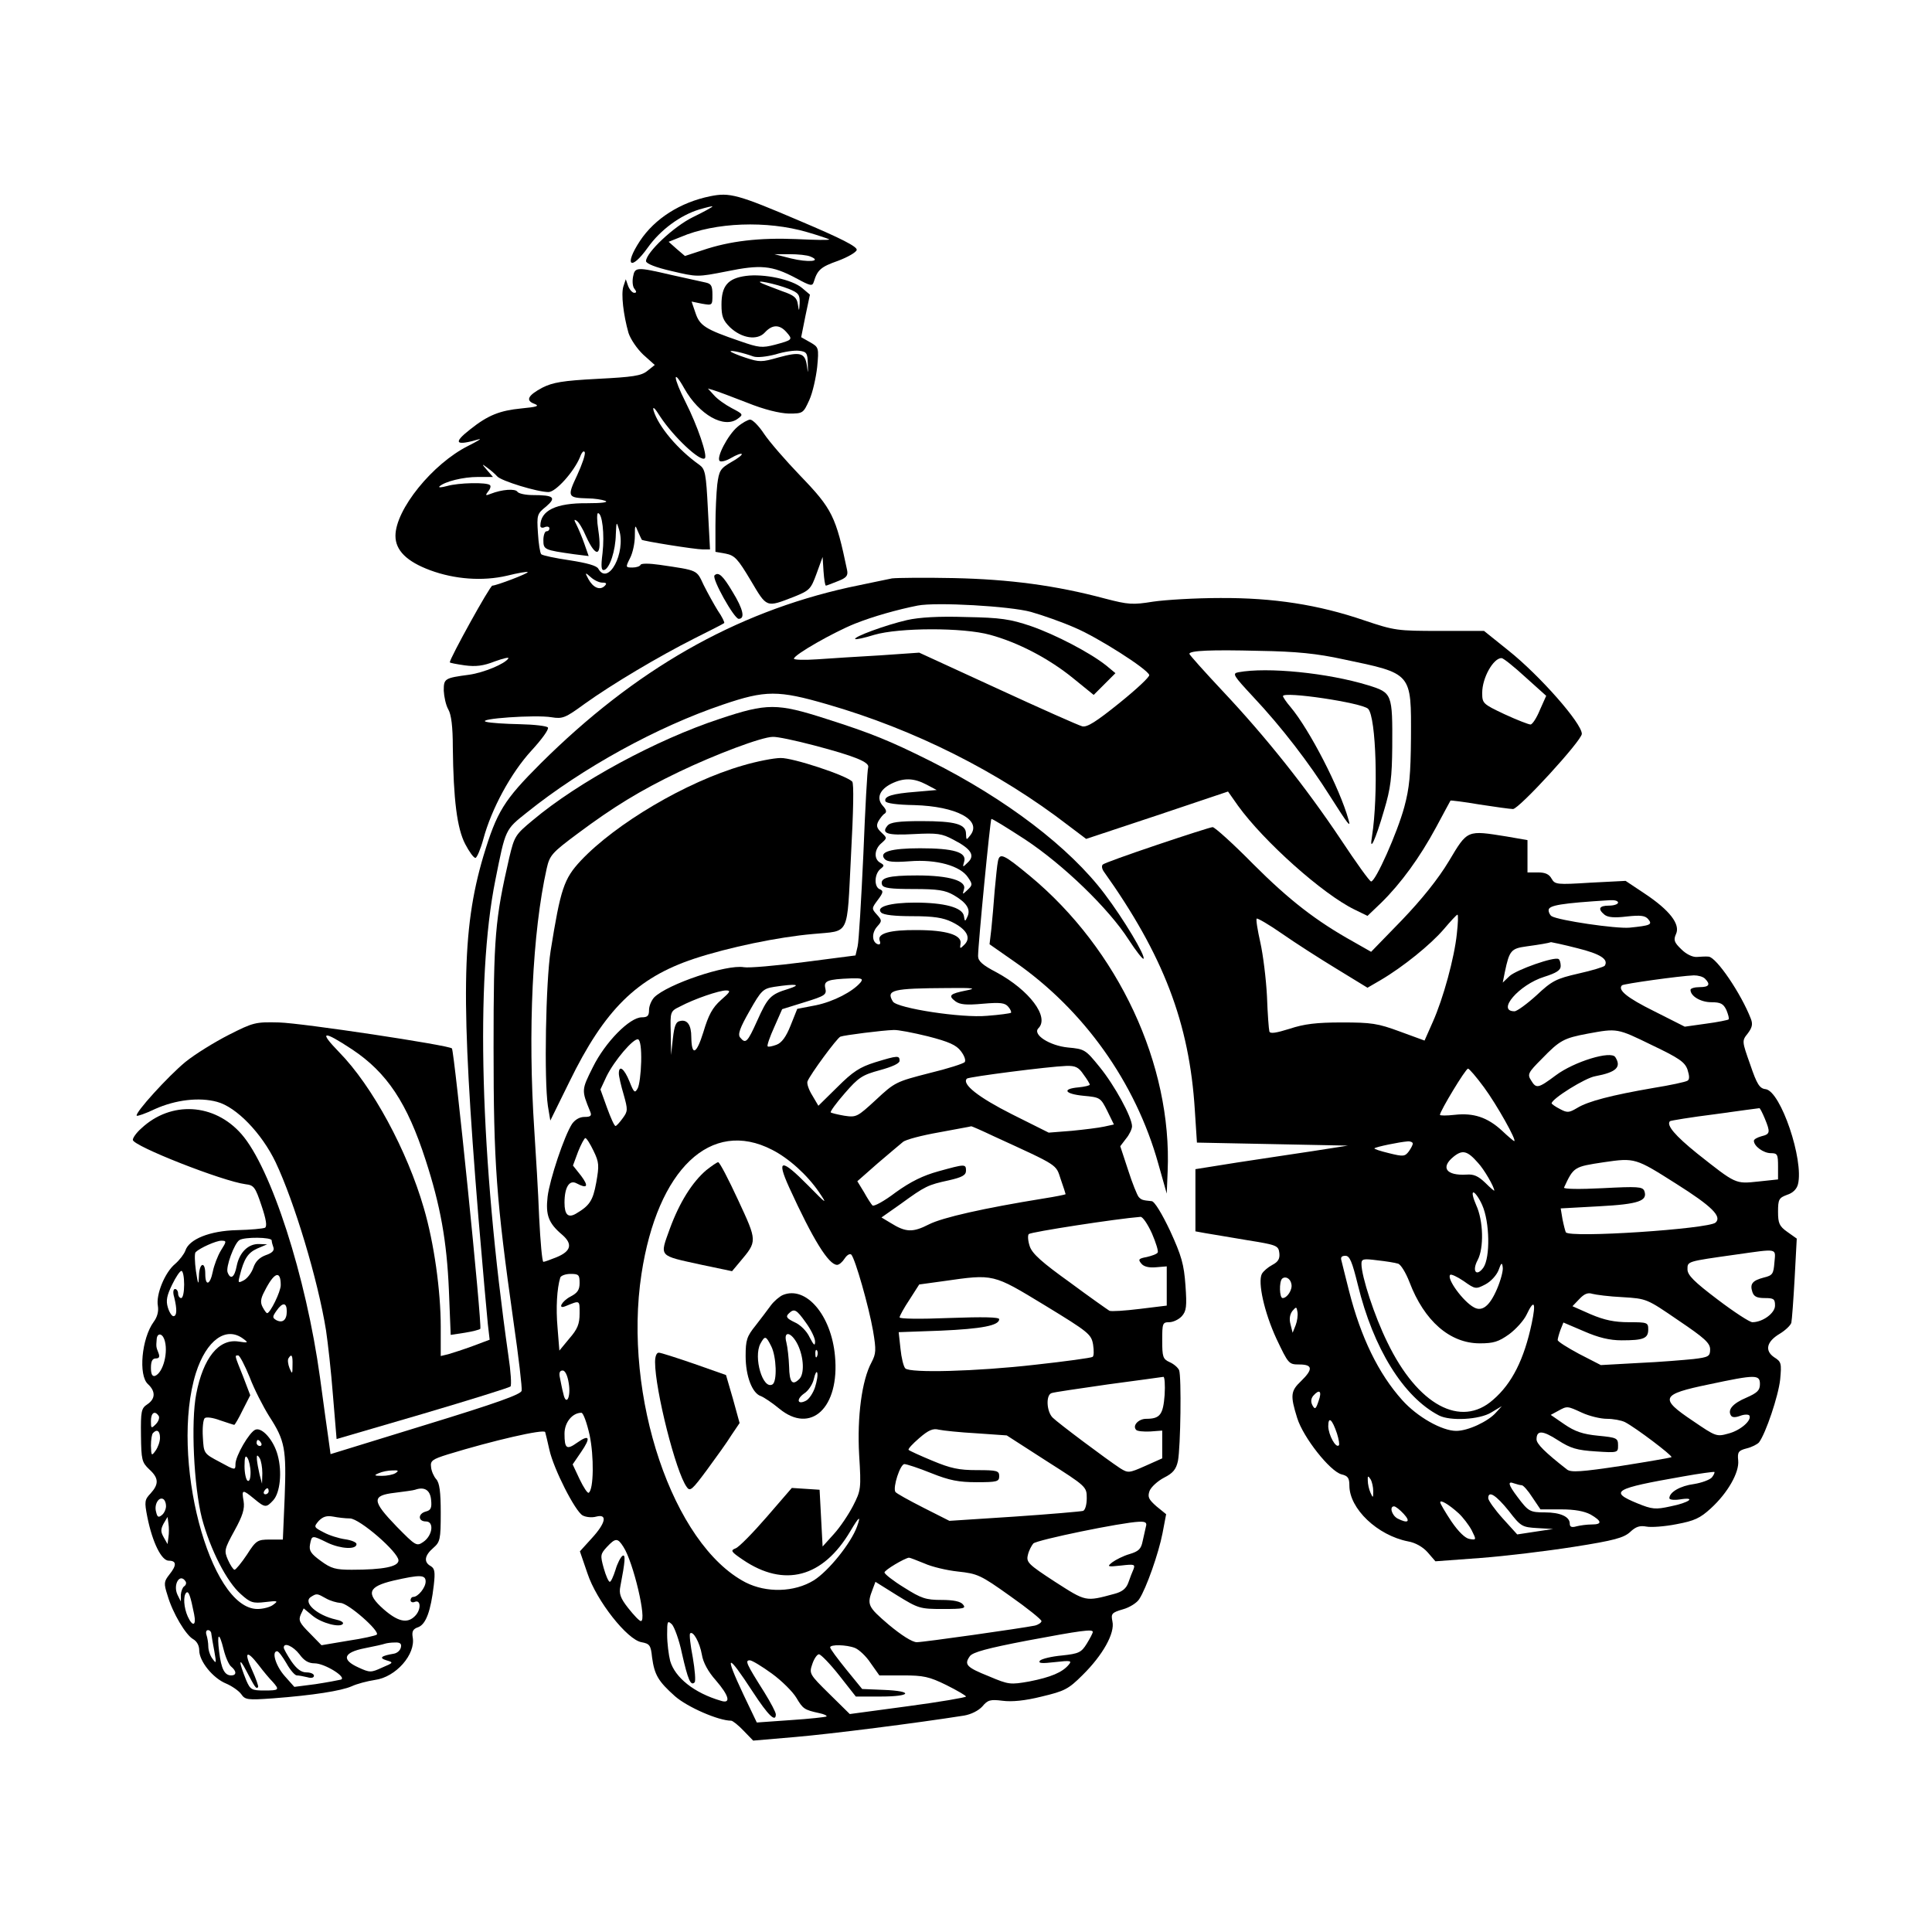 <?xml version="1.0" standalone="no"?>
<!DOCTYPE svg PUBLIC "-//W3C//DTD SVG 20010904//EN"
 "http://www.w3.org/TR/2001/REC-SVG-20010904/DTD/svg10.dtd">
<svg version="1.0" xmlns="http://www.w3.org/2000/svg"
 width="640pt" height="640pt" viewBox="0 0 640 640"
 preserveAspectRatio="xMidYMid meet">

<g transform="translate(0,640) scale(0.1,-0.1)"
fill="#000000" stroke="none">
<path d="M2353 5750 c-99 -20 -184 -74 -233 -148 -54 -82 -31 -102 26 -22 42
59 108 107 170 126 24 7 44 12 44 10 0 -2 -29 -18 -64 -35 -64 -31 -156 -118
-156 -146 0 -8 32 -21 85 -33 85 -20 85 -20 182 -1 112 23 150 20 229 -22 50
-27 55 -28 60 -12 12 39 23 49 80 69 32 12 60 28 62 36 2 11 -51 38 -188 96
-206 88 -233 95 -297 82z m321 -119 c38 -11 70 -22 73 -24 2 -3 -47 -2 -109 1
-122 5 -220 -6 -311 -37 l-58 -19 -27 23 -27 24 40 16 c114 49 286 55 419 16z
m11 -81 c39 -16 -8 -20 -65 -6 l-55 14 50 0 c28 0 59 -3 70 -8z"/>
<path d="M2097 5483 c-3 -16 -1 -34 5 -40 7 -9 7 -13 -1 -13 -6 0 -15 10 -20
22 l-8 23 -8 -24 c-8 -25 0 -94 17 -154 7 -21 28 -52 49 -72 l38 -34 -25 -20
c-20 -16 -48 -20 -165 -26 -116 -6 -148 -12 -182 -29 -49 -26 -57 -43 -26 -54
17 -7 8 -10 -44 -15 -71 -7 -110 -22 -169 -69 -59 -46 -50 -56 29 -33 10 3 -6
-7 -36 -22 -118 -59 -241 -211 -241 -298 0 -48 37 -85 115 -114 81 -30 174
-37 255 -18 36 9 66 14 68 12 4 -4 -104 -45 -117 -45 -8 0 -141 -241 -141
-254 0 -2 22 -6 49 -10 37 -5 62 -2 100 13 28 10 48 15 45 10 -11 -18 -81 -47
-129 -54 -83 -11 -85 -13 -85 -53 1 -20 7 -48 15 -62 10 -17 15 -58 15 -125 2
-174 14 -269 41 -321 13 -25 28 -46 34 -46 5 1 17 29 26 62 27 101 92 220 159
293 34 37 59 71 55 77 -3 5 -45 10 -93 11 -48 1 -98 4 -112 8 -34 10 164 24
217 15 37 -6 46 -2 109 44 92 66 247 158 364 217 52 26 97 49 99 51 2 2 -7 21
-21 41 -13 21 -34 59 -47 85 -24 51 -17 48 -146 67 -35 5 -61 5 -63 0 -2 -5
-14 -9 -27 -9 -23 0 -23 1 -8 31 9 17 16 50 16 73 0 38 1 39 10 16 6 -14 12
-26 13 -28 2 -4 176 -32 202 -32 l24 0 -7 133 c-6 119 -9 133 -28 147 -71 50
-136 127 -152 180 -4 16 4 9 22 -20 44 -67 134 -152 148 -138 9 9 -24 107 -64
186 -41 81 -44 116 -4 45 49 -87 132 -134 177 -100 19 14 18 15 -20 35 -21 11
-48 30 -59 43 l-20 22 20 -6 c11 -3 61 -22 110 -41 57 -23 107 -35 138 -36 47
0 48 1 68 45 11 24 22 74 26 109 6 64 5 66 -23 82 l-30 17 14 70 15 71 -26 22
c-33 28 -126 48 -186 40 -60 -8 -81 -33 -81 -95 0 -39 5 -52 28 -75 39 -37 91
-45 116 -17 24 26 48 27 71 1 22 -25 21 -26 -38 -42 -43 -11 -53 -10 -116 12
-114 39 -133 51 -147 93 l-13 38 34 -7 c35 -6 35 -6 35 30 0 29 -4 36 -22 40
-13 3 -63 14 -113 25 -116 27 -122 27 -128 -6z m516 -40 c32 -13 37 -19 36
-47 -2 -29 -2 -29 -6 -4 -3 22 -13 30 -51 43 -26 10 -56 21 -67 26 -33 15 45
-1 88 -18z m-117 -224 c13 -4 42 -1 73 7 28 9 63 14 78 12 25 -3 28 -7 29 -43
1 -34 1 -35 -3 -7 -6 43 -21 48 -94 28 -56 -16 -63 -16 -109 -1 -28 9 -50 19
-50 21 0 5 43 -5 76 -17z m-584 -393 c-34 -72 -32 -75 36 -77 20 0 46 -4 57
-8 12 -5 -11 -8 -60 -8 -103 1 -155 -24 -155 -75 0 -6 7 -8 15 -4 8 3 15 1 15
-4 0 -6 -4 -10 -10 -10 -5 0 -10 -13 -10 -29 0 -32 3 -33 102 -47 l48 -6 -14
40 c-8 23 -20 51 -26 63 -9 17 -9 20 0 14 7 -4 21 -27 31 -51 35 -77 54 -67
41 20 -5 31 -5 56 -1 56 14 0 22 -69 15 -132 -6 -47 -4 -59 6 -56 18 6 37 64
38 118 2 43 2 44 11 15 23 -76 -36 -187 -69 -129 -5 10 -37 19 -95 28 -48 7
-90 16 -94 20 -4 4 -9 35 -11 70 -4 60 -3 64 27 88 35 30 26 38 -44 38 -24 0
-47 5 -51 11 -7 11 -51 8 -89 -7 -17 -7 -18 -5 -8 8 7 8 10 18 6 21 -10 10
-104 8 -142 -3 -19 -5 -30 -6 -25 -1 18 16 78 31 127 31 l50 0 -19 22 c-19 22
-19 23 1 8 11 -8 25 -20 32 -28 13 -15 133 -52 170 -52 24 0 84 67 104 115 6
17 13 24 16 17 3 -7 -9 -41 -25 -76z m83 -356 c14 0 16 -3 8 -11 -16 -16 -39
-5 -54 23 -12 22 -11 23 8 6 11 -10 28 -18 38 -18z"/>
<path d="M2443 4986 c-32 -27 -71 -102 -59 -113 4 -4 21 0 38 10 17 10 33 16
35 13 3 -2 -13 -15 -35 -27 -36 -21 -40 -28 -46 -74 -3 -27 -6 -89 -6 -136 l0
-87 34 -6 c30 -6 40 -17 83 -89 54 -91 50 -90 143 -54 52 21 56 25 75 77 l20
55 3 -47 c2 -27 5 -48 8 -48 2 0 20 7 40 15 28 11 34 18 30 37 -37 177 -49
202 -154 311 -49 51 -103 113 -121 140 -17 26 -38 47 -46 47 -7 0 -27 -11 -42
-24z"/>
<path d="M2367 4494 c-10 -10 65 -144 80 -144 22 0 15 32 -20 89 -32 54 -47
68 -60 55z"/>
<path d="M2955 4484 c-16 -3 -81 -17 -144 -30 -378 -84 -708 -273 -1020 -583
-122 -122 -145 -159 -190 -308 -72 -244 -75 -473 -16 -1198 14 -165 28 -323
31 -351 l6 -52 -56 -21 c-30 -11 -67 -23 -81 -27 l-25 -6 0 97 c0 119 -22 277
-56 393 -55 190 -170 404 -281 517 -68 70 -54 73 43 9 116 -77 183 -178 244
-367 49 -151 70 -268 77 -430 l6 -149 46 7 c25 4 49 10 52 13 7 8 -86 921 -94
929 -12 11 -496 84 -573 86 -78 2 -85 0 -166 -41 -47 -24 -112 -64 -144 -90
-57 -47 -169 -170 -161 -178 2 -2 29 7 60 22 69 31 147 40 206 24 64 -17 148
-104 194 -200 62 -131 140 -389 167 -557 6 -40 17 -137 23 -216 l12 -144 284
83 c156 46 287 87 292 91 4 4 1 51 -7 103 -93 654 -110 1243 -43 1575 34 170
32 166 105 224 183 147 430 283 649 357 141 48 183 48 345 1 288 -83 568 -223
801 -403 l57 -43 235 78 235 79 33 -47 c86 -119 281 -293 386 -344 l43 -21 46
44 c65 64 127 149 181 249 25 47 47 87 48 89 1 1 44 -4 96 -13 52 -8 102 -15
111 -15 20 0 228 227 228 249 0 35 -139 193 -243 276 l-81 65 -146 0 c-141 0
-150 1 -251 35 -152 52 -301 75 -477 74 -81 0 -181 -6 -222 -12 -68 -11 -82
-10 -159 10 -164 44 -318 64 -501 68 -96 2 -188 1 -205 -1z m460 -111 c39 -11
104 -34 145 -52 76 -32 241 -137 247 -157 2 -6 -42 -47 -99 -93 -77 -62 -107
-81 -123 -77 -12 3 -138 59 -281 125 l-259 119 -130 -9 c-71 -4 -165 -10 -207
-13 -43 -3 -78 -2 -78 2 0 13 132 88 202 116 60 24 142 47 208 60 62 12 306
-2 375 -21z m1035 -157 c229 -48 225 -43 224 -261 -1 -121 -5 -165 -22 -228
-23 -85 -95 -247 -110 -247 -5 0 -50 63 -101 140 -115 172 -247 338 -391 491
-61 65 -110 120 -110 123 0 11 72 14 230 10 125 -2 193 -9 280 -28z m603 -59
l69 -62 -21 -47 c-11 -27 -25 -48 -31 -48 -6 0 -45 15 -86 34 -72 34 -74 36
-74 71 0 50 37 115 64 115 6 0 42 -29 79 -63z"/>
<path d="M3005 4346 c-70 -16 -179 -56 -172 -63 3 -2 31 4 63 14 82 24 294 25
384 0 92 -25 194 -78 274 -143 l69 -56 36 36 36 36 -30 25 c-54 43 -169 103
-250 131 -68 23 -100 28 -215 30 -91 3 -155 -1 -195 -10z"/>
<path d="M4102 4173 c-21 -4 -16 -11 49 -81 95 -101 186 -220 254 -328 61 -96
71 -109 62 -79 -29 104 -129 298 -192 373 -14 16 -25 33 -25 36 0 17 262 -22
282 -42 27 -27 34 -288 13 -422 -10 -58 11 -14 40 86 22 73 26 110 27 209 1
178 0 180 -80 205 -134 41 -334 61 -430 43z"/>
<path d="M2385 4019 c-210 -69 -469 -209 -620 -336 -58 -48 -61 -53 -78 -124
-47 -205 -52 -260 -52 -629 0 -385 9 -504 66 -908 17 -117 29 -220 27 -229 -2
-12 -83 -41 -318 -113 l-315 -97 -7 51 c-4 28 -17 120 -28 203 -46 335 -162
694 -260 806 -90 103 -234 111 -332 19 -16 -14 -28 -31 -28 -38 0 -20 297
-137 374 -147 27 -3 32 -10 52 -70 16 -47 19 -69 12 -74 -7 -3 -48 -7 -93 -8
-90 -2 -159 -30 -171 -68 -4 -11 -19 -31 -34 -44 -34 -28 -64 -102 -57 -139 3
-18 -2 -37 -14 -53 -40 -55 -51 -177 -19 -206 26 -24 25 -49 -2 -67 -20 -13
-22 -23 -21 -103 1 -81 3 -89 27 -112 32 -29 33 -49 5 -80 -20 -21 -21 -27
-11 -78 17 -85 47 -145 71 -145 26 0 27 -15 2 -46 -18 -23 -19 -29 -6 -69 17
-59 61 -132 85 -145 12 -7 20 -21 20 -37 0 -36 45 -92 89 -110 19 -8 42 -24
50 -35 13 -19 21 -20 105 -14 133 10 227 25 261 40 17 8 51 17 77 21 69 9 136
85 125 142 -3 19 1 27 19 33 25 10 41 53 51 139 5 44 3 55 -10 63 -24 13 -21
35 8 60 23 20 25 28 25 117 0 69 -4 99 -15 111 -8 9 -16 27 -17 40 -3 21 4 26
55 42 150 46 319 85 323 74 2 -6 8 -33 14 -59 14 -63 85 -203 110 -217 11 -6
31 -8 45 -4 38 10 32 -21 -15 -72 l-39 -43 25 -73 c30 -91 132 -220 179 -228
27 -5 31 -10 35 -50 8 -58 20 -79 76 -129 41 -36 144 -81 186 -81 5 0 24 -15
41 -33 l32 -33 140 12 c117 10 401 46 559 71 23 4 47 16 60 30 18 22 27 24 67
19 31 -4 74 0 130 14 75 18 88 24 135 71 67 66 108 139 99 178 -5 25 -3 29 35
40 22 6 47 22 54 34 23 35 64 151 77 218 l12 63 -32 26 c-26 23 -30 31 -23 51
5 13 27 33 48 44 30 15 40 28 46 55 9 46 12 280 4 301 -4 9 -18 21 -32 27 -22
10 -24 18 -24 72 0 56 1 60 23 60 13 0 32 9 42 20 15 17 17 32 12 102 -5 70
-13 98 -51 181 -27 57 -52 98 -61 98 -30 3 -34 4 -43 14 -5 6 -21 45 -35 89
l-26 79 19 25 c11 13 20 32 20 41 0 30 -58 136 -107 196 -47 58 -50 60 -105
65 -61 6 -119 43 -98 64 37 37 -30 126 -139 185 -46 24 -61 37 -61 54 0 38 40
450 44 454 2 2 52 -29 112 -68 127 -84 277 -229 343 -332 24 -37 46 -65 49
-63 8 8 -66 132 -129 215 -116 154 -326 314 -577 440 -132 66 -195 92 -346
140 -162 52 -195 52 -351 0z m311 -88 c137 -36 185 -56 180 -73 -3 -7 -10
-137 -16 -288 -7 -151 -15 -288 -19 -305 l-7 -30 -170 -22 c-93 -12 -183 -20
-200 -17 -57 10 -253 -56 -297 -100 -9 -10 -17 -28 -17 -42 0 -19 -5 -24 -24
-24 -40 0 -121 -82 -162 -165 -38 -76 -38 -76 -9 -147 6 -14 2 -18 -19 -18
-16 0 -31 -9 -41 -23 -26 -40 -74 -184 -81 -241 -7 -61 3 -88 48 -126 36 -31
30 -55 -19 -75 -20 -8 -39 -15 -43 -15 -4 0 -10 66 -14 148 -3 81 -11 210 -16
287 -22 330 -6 658 41 868 10 44 17 52 103 116 118 88 206 142 335 204 121 58
275 116 311 116 14 1 75 -12 136 -28z m373 -130 l34 -18 -69 -6 c-79 -6 -106
-15 -101 -31 2 -7 38 -12 96 -13 138 -4 224 -49 186 -99 -14 -18 -14 -18 -15
4 0 32 -35 42 -149 42 -74 0 -102 -4 -111 -15 -22 -26 -1 -33 87 -28 78 4 93
2 132 -19 58 -30 72 -52 47 -75 -17 -17 -18 -17 -12 3 9 31 -35 44 -146 44
-97 0 -137 -12 -118 -35 8 -10 30 -12 84 -8 88 7 168 -15 193 -54 15 -22 15
-25 -2 -41 -17 -16 -17 -16 -12 1 11 29 -48 47 -155 47 -96 0 -124 -8 -116
-31 4 -11 29 -14 104 -14 81 0 105 -4 133 -20 43 -25 57 -47 46 -71 -8 -18 -9
-18 -12 2 -5 28 -65 44 -162 44 -82 0 -131 -14 -112 -33 8 -8 45 -12 104 -12
70 0 101 -5 130 -19 49 -24 65 -52 42 -75 -15 -15 -16 -15 -13 4 4 28 -48 44
-144 44 -89 1 -133 -11 -124 -35 4 -10 1 -14 -6 -12 -20 7 -21 38 -2 59 16 18
16 20 -1 39 -18 20 -18 21 3 49 18 24 19 30 7 35 -20 7 -19 50 1 67 14 11 14
13 0 21 -22 12 -20 45 4 65 19 17 19 17 0 35 -16 15 -18 23 -10 38 6 10 15 22
21 25 7 5 5 13 -6 25 -23 25 -12 54 28 74 41 20 74 19 116 -3z m-218 -655
c-26 -31 -90 -64 -148 -76 l-62 -12 -22 -55 c-15 -38 -30 -58 -47 -64 -14 -5
-27 -8 -29 -5 -3 2 7 31 22 64 l26 59 74 23 c68 21 74 25 69 46 -6 25 7 30 85
33 36 1 41 -1 32 -13z m-240 -22 c-59 -18 -68 -28 -103 -106 -32 -71 -38 -77
-56 -55 -9 10 -1 32 31 88 39 69 45 74 82 80 73 11 93 8 46 -7z m590 -5 c-55
-11 -61 -17 -36 -36 15 -11 36 -13 91 -8 58 5 73 3 84 -10 7 -8 11 -17 9 -20
-3 -2 -38 -7 -79 -10 -84 -8 -297 25 -312 47 -24 39 -2 44 182 45 85 1 97 -1
61 -8z m-813 -32 c-28 -25 -41 -49 -58 -106 -23 -74 -39 -81 -40 -16 0 39 -13
58 -36 53 -15 -2 -20 -15 -25 -58 l-6 -55 -1 72 c-2 72 -2 73 31 89 47 25 129
53 152 53 17 0 14 -5 -17 -32z m686 -120 c70 -18 94 -29 109 -49 11 -14 17
-30 13 -36 -3 -5 -56 -22 -118 -37 -109 -28 -114 -30 -176 -88 -62 -57 -65
-59 -105 -53 -23 4 -43 9 -45 11 -3 2 18 31 46 63 46 53 58 61 117 77 40 11
65 22 65 31 0 18 -6 18 -81 -5 -51 -16 -74 -31 -125 -82 l-63 -62 -20 34 c-12
19 -19 40 -16 47 9 23 98 144 109 148 13 5 140 21 176 22 14 1 65 -9 114 -21z
m-950 -84 c-1 -39 -6 -79 -12 -89 -9 -16 -12 -14 -27 24 -17 42 -35 56 -35 26
0 -9 7 -40 16 -70 14 -50 14 -55 -3 -78 -10 -14 -21 -26 -24 -26 -4 0 -16 27
-28 60 l-22 61 20 43 c26 53 90 128 105 123 7 -3 11 -30 10 -74z m1465 -42
c12 -16 21 -31 21 -34 0 -3 -17 -7 -37 -9 -57 -5 -46 -22 17 -28 54 -5 56 -6
78 -50 l22 -45 -32 -7 c-18 -4 -67 -10 -108 -14 l-76 -6 -122 61 c-111 56
-167 100 -149 118 7 6 271 40 329 42 30 1 41 -4 57 -28z m-297 -205 c218 -100
205 -92 222 -143 9 -25 16 -48 16 -49 0 -1 -33 -8 -72 -14 -198 -32 -336 -63
-381 -86 -53 -27 -76 -27 -127 5 l-30 18 64 45 c81 59 90 63 159 78 44 10 57
17 57 32 0 23 -4 22 -91 -2 -51 -14 -92 -34 -142 -70 -38 -29 -73 -48 -77 -43
-4 4 -17 24 -28 44 l-22 36 67 59 c38 32 75 64 84 71 9 8 63 22 120 32 57 11
105 19 106 20 1 1 35 -14 75 -33z m-1326 -48 c19 -39 19 -49 9 -106 -11 -60
-22 -76 -68 -103 -25 -14 -37 -3 -37 37 0 51 16 77 40 64 36 -19 41 -10 15 25
l-27 34 17 46 c10 25 21 45 24 45 4 0 16 -19 27 -42z m592 3 c55 -28 116 -83
155 -140 29 -43 26 -41 -36 22 -89 90 -106 89 -63 -6 79 -173 131 -257 159
-257 7 0 18 10 25 21 8 12 17 17 22 13 13 -14 58 -172 72 -252 11 -65 10 -76
-5 -105 -32 -59 -48 -180 -41 -306 7 -113 6 -118 -20 -169 -15 -29 -43 -71
-64 -94 l-37 -41 -5 94 -5 94 -46 3 -46 3 -83 -96 c-46 -53 -92 -100 -103
-104 -18 -7 -16 -11 24 -38 137 -93 265 -59 356 95 29 49 36 54 22 15 -20 -55
-94 -147 -143 -178 -65 -40 -157 -42 -226 -7 -241 125 -407 617 -345 1022 53
347 230 516 433 411z m1258 -277 c13 -30 22 -59 19 -63 -2 -5 -19 -11 -36 -15
-27 -5 -30 -8 -18 -22 8 -10 25 -14 48 -12 l36 3 0 -65 0 -65 -90 -11 c-49 -6
-94 -9 -100 -6 -5 3 -65 45 -131 94 -92 66 -125 95 -133 120 -6 18 -7 36 -3
40 7 7 292 51 370 57 7 1 24 -24 38 -55z m-2916 -23 c0 -5 3 -16 6 -24 3 -10
-5 -18 -26 -25 -21 -8 -34 -21 -41 -42 -6 -17 -20 -35 -31 -41 -19 -10 -20 -9
-14 14 14 57 27 77 58 91 l33 14 -27 1 c-36 1 -65 -28 -74 -73 -7 -37 -20 -47
-30 -21 -7 17 22 96 39 107 17 11 107 10 107 -1z m-168 -33 c-11 -18 -23 -50
-27 -70 -9 -45 -25 -50 -25 -8 0 44 -20 37 -21 -7 -1 -32 -3 -30 -10 17 -4 30
-5 58 -1 62 14 14 68 38 85 38 18 0 18 -2 -1 -32z m-122 -113 c0 -25 -4 -45
-10 -45 -5 0 -10 7 -10 15 0 8 -5 15 -10 15 -6 0 -8 -11 -3 -27 10 -41 9 -62
-2 -63 -5 -1 -14 12 -19 29 -7 23 -3 40 14 75 12 25 26 46 31 46 5 0 9 -20 9
-45z m320 -2 c0 -22 -35 -93 -45 -93 -3 0 -9 9 -15 20 -8 15 -7 28 6 52 32 64
54 72 54 21z m990 7 c0 -23 -7 -33 -30 -45 -29 -15 -44 -43 -17 -32 49 20 47
21 47 -24 0 -35 -7 -52 -34 -83 l-33 -40 -6 75 c-6 67 -2 131 9 167 2 6 17 12
34 12 27 0 30 -3 30 -30z m1541 -74 c146 -89 154 -96 160 -130 3 -20 3 -39 -2
-41 -4 -3 -90 -15 -191 -26 -193 -22 -413 -28 -429 -12 -6 6 -13 35 -16 65
l-6 55 139 5 c136 6 194 17 194 38 0 7 -53 8 -165 4 -98 -4 -165 -3 -165 2 0
5 15 32 33 59 l32 50 80 11 c168 24 163 25 336 -80z m-2511 -20 c0 -29 -14
-40 -35 -29 -13 8 -13 11 1 31 20 29 34 28 34 -2z m-406 -92 c15 -40 -3 -112
-31 -122 -9 -2 -13 7 -13 27 0 22 5 31 16 31 11 0 14 5 9 18 -8 20 -8 21 -6
45 1 21 17 22 25 1z m262 1 c18 -13 16 -14 -16 -9 -65 10 -117 -54 -140 -174
-18 -92 -8 -306 19 -412 28 -104 82 -210 129 -251 31 -28 40 -31 81 -26 41 5
44 4 26 -9 -10 -8 -34 -14 -52 -14 -159 0 -291 504 -204 782 35 109 100 156
157 113z m21 -127 c15 -40 45 -98 65 -130 52 -80 57 -108 51 -268 l-6 -140
-43 0 c-41 0 -46 -3 -76 -50 -18 -27 -37 -50 -41 -50 -4 0 -14 15 -22 33 -13
30 -12 35 22 97 27 49 34 72 30 97 -7 40 -4 40 35 8 36 -30 40 -30 63 -5 23
25 30 94 15 149 -13 50 -52 94 -74 85 -20 -8 -66 -87 -66 -114 0 -21 -1 -21
-52 7 -53 28 -53 28 -56 82 -2 30 1 58 6 63 5 5 27 2 51 -7 24 -8 45 -15 47
-15 2 0 15 22 28 49 l25 49 -24 63 c-29 72 -28 69 -16 69 5 0 22 -33 38 -72z
m142 40 c0 -31 -1 -31 -10 -10 -5 13 -7 28 -3 33 10 16 14 9 13 -23z m915 -60
c8 -47 -9 -78 -18 -34 -4 14 -8 37 -11 51 -4 17 -1 25 9 25 8 0 16 -16 20 -42z
m1974 -39 c-5 -65 -15 -79 -61 -79 -26 0 -47 -23 -33 -37 4 -4 24 -6 46 -5
l40 3 0 -46 0 -46 -56 -25 c-54 -24 -57 -24 -83 -8 -47 31 -206 150 -224 168
-20 20 -23 74 -4 81 6 3 91 15 187 29 96 13 179 24 184 25 4 0 6 -26 4 -60z
m-3332 -70 c3 -6 -1 -18 -10 -27 -15 -15 -16 -14 -16 11 0 27 13 36 26 16z
m1427 -62 c15 -70 14 -182 -3 -192 -4 -2 -17 18 -30 45 l-23 49 28 41 c33 48
28 60 -13 31 -35 -25 -42 -20 -42 30 0 37 26 69 56 69 6 0 18 -33 27 -73z
m1282 5 l100 -7 132 -85 c132 -84 133 -85 133 -123 0 -21 -5 -39 -12 -42 -7
-2 -110 -11 -228 -19 l-215 -14 -87 44 c-47 24 -89 47 -92 52 -9 15 16 92 30
92 7 0 47 -13 89 -30 60 -24 91 -30 150 -30 68 0 75 2 75 20 0 18 -7 20 -74
20 -60 0 -87 6 -147 31 -41 17 -76 33 -79 36 -3 3 13 20 35 39 31 27 46 33 65
28 14 -3 70 -9 125 -12z m-2705 -15 c0 -13 -7 -32 -15 -43 -13 -18 -14 -17
-15 17 0 20 3 39 7 42 13 14 23 7 23 -16z m335 -17 c3 -5 1 -10 -4 -10 -6 0
-11 5 -11 10 0 6 2 10 4 10 3 0 8 -4 11 -10z m-35 -98 c0 -20 -4 -31 -10 -27
-5 3 -10 25 -10 48 0 31 3 38 10 27 5 -8 10 -30 10 -48z m39 -2 l-1 -35 -8 30
c-4 17 -8 39 -9 50 -1 16 1 17 9 5 5 -8 9 -31 9 -50z m441 0 c-8 -5 -28 -9
-45 -9 -26 0 -27 2 -10 9 11 5 31 9 45 9 20 1 22 -1 10 -9z m-420 -60 c0 -5
-5 -10 -11 -10 -5 0 -7 5 -4 10 3 6 8 10 11 10 2 0 4 -4 4 -10z m538 -28 c3
-27 -1 -35 -17 -39 -27 -7 -27 -33 0 -33 28 0 22 -47 -9 -68 -22 -15 -25 -13
-88 51 -82 85 -84 103 -6 112 31 4 62 8 67 10 31 11 50 -1 53 -33z m-878 -21
c0 -10 -6 -24 -14 -30 -11 -9 -15 -7 -19 11 -7 24 9 51 24 42 5 -3 9 -13 9
-23z m609 -41 c32 0 161 -112 161 -139 0 -21 -51 -31 -155 -31 -53 0 -68 4
-102 29 -33 24 -40 34 -36 55 6 31 6 31 59 5 43 -20 95 -23 95 -4 0 6 -17 13
-38 16 -21 3 -53 13 -71 23 -33 17 -33 18 -16 38 14 14 26 18 48 14 15 -3 40
-6 55 -6z m-601 -62 l-3 -23 -13 23 c-10 18 -10 26 0 45 l13 22 3 -22 c2 -13
2 -33 0 -45z m3238 35 c-2 -10 -7 -32 -11 -49 -5 -25 -13 -33 -43 -42 -21 -6
-46 -19 -57 -27 -19 -15 -17 -16 29 -11 43 5 47 4 41 -12 -4 -9 -12 -29 -17
-44 -7 -20 -20 -31 -47 -38 -96 -26 -93 -26 -196 40 -89 58 -96 65 -90 89 3
14 12 31 18 38 12 12 294 70 350 72 22 1 27 -3 23 -16z m-1731 -67 c33 -50 79
-246 58 -246 -5 0 -23 19 -42 43 -26 33 -31 48 -26 72 16 83 18 108 7 101 -6
-4 -17 -25 -23 -46 -7 -22 -15 -40 -19 -40 -4 0 -13 20 -20 45 -12 43 -11 47
10 70 29 31 36 31 55 1z m997 -55 c24 -11 74 -23 112 -27 64 -7 74 -11 172
-81 57 -40 104 -78 104 -83 0 -5 -10 -12 -22 -15 -45 -9 -368 -55 -391 -55
-15 0 -51 23 -93 58 -70 60 -73 66 -53 118 l9 24 72 -45 c70 -43 75 -45 151
-45 70 0 78 2 67 15 -8 10 -31 15 -71 15 -52 0 -67 5 -124 41 -36 22 -65 45
-65 50 0 8 66 47 81 49 4 0 26 -9 51 -19z m-1652 -60 c0 -20 -25 -51 -41 -51
-5 0 -9 -5 -9 -11 0 -6 7 -9 15 -5 20 7 20 -28 -1 -48 -25 -25 -56 -18 -103
23 -60 53 -52 75 32 95 88 20 107 20 107 -3z m-795 0 c3 -5 1 -12 -5 -16 -5
-3 -10 -16 -11 -28 l0 -22 -11 22 c-16 34 8 74 27 44z m28 -108 c8 -39 -5 -43
-21 -8 -13 29 -16 68 -5 79 8 7 14 -11 26 -71z m437 52 c14 -8 35 -14 48 -15
25 0 132 -94 120 -105 -3 -3 -46 -13 -94 -20 l-89 -15 -39 40 c-33 33 -38 42
-30 61 l10 21 29 -24 c30 -25 92 -41 101 -27 3 5 -8 11 -23 14 -63 14 -111 57
-83 75 19 12 20 12 50 -5z m1179 -182 c20 -88 29 -109 42 -96 4 4 1 41 -6 82
-8 41 -12 77 -9 80 10 10 32 -30 39 -70 4 -26 21 -57 46 -85 45 -52 51 -79 17
-68 -89 26 -152 77 -168 132 -5 20 -10 59 -10 87 0 45 1 48 16 34 8 -9 24 -52
33 -96z m-1559 65 c1 -7 5 -33 10 -58 7 -40 7 -43 -6 -25 -8 10 -14 29 -14 41
0 12 -3 29 -6 38 -3 9 -1 16 5 16 6 0 11 -6 11 -12z m2920 6 c0 -4 -9 -21 -20
-39 -18 -29 -26 -33 -82 -39 -34 -3 -67 -11 -73 -17 -7 -9 6 -10 49 -5 53 6
58 5 46 -9 -21 -25 -59 -41 -130 -55 -63 -11 -68 -11 -134 17 -75 30 -83 39
-63 67 10 13 58 26 188 51 181 34 219 39 219 29z m-2879 -59 c6 -24 17 -50 25
-56 18 -15 18 -29 0 -29 -22 0 -33 21 -40 78 -8 64 0 68 15 7z m587 8 c-2 -10
-12 -19 -23 -21 -42 -7 -51 -14 -25 -22 24 -7 24 -8 -14 -24 -37 -17 -41 -17
-78 0 -58 26 -51 50 20 64 31 6 62 13 67 15 6 2 20 4 33 4 17 1 23 -4 20 -16z
m-336 -23 c15 -21 30 -30 50 -30 34 0 109 -47 87 -54 -8 -2 -45 -9 -84 -15
l-70 -9 -32 36 c-30 34 -44 82 -25 82 5 0 18 -18 31 -40 12 -22 28 -40 34 -40
7 0 22 -3 35 -6 13 -4 22 -2 22 5 0 6 -11 11 -25 11 -17 0 -32 11 -50 37 -14
21 -25 41 -25 45 0 19 31 5 52 -22z m1840 21 c13 -5 37 -27 52 -50 l29 -41 78
0 c68 0 87 -4 144 -32 36 -18 65 -35 65 -38 0 -3 -87 -18 -192 -32 l-193 -26
-68 67 c-66 65 -67 67 -56 99 6 18 16 32 22 32 7 -1 37 -32 67 -70 l55 -70 83
0 c101 0 110 18 10 22 l-72 3 -53 65 c-29 36 -53 68 -53 73 0 10 54 9 82 -2z
m-1975 -57 c15 -20 36 -45 46 -55 24 -27 22 -29 -28 -29 -41 0 -46 3 -59 33
-26 64 -26 82 0 32 30 -57 32 -60 39 -54 2 3 -7 28 -20 57 -28 61 -18 68 22
16z m1700 -28 c33 -24 69 -60 81 -80 22 -37 26 -40 76 -51 15 -3 26 -8 24 -11
-3 -2 -56 -8 -118 -12 l-113 -8 -44 92 c-65 138 -55 141 31 9 51 -78 76 -102
76 -74 0 7 -17 39 -38 73 -60 95 -65 106 -48 106 7 0 40 -20 73 -44z"/>
<path d="M2460 3864 c-187 -54 -420 -192 -536 -315 -56 -60 -67 -93 -100 -299
-16 -101 -22 -427 -9 -514 l8 -48 63 128 c117 240 224 345 413 408 115 38 279
72 394 82 124 12 112 -13 126 259 8 149 10 240 4 246 -21 21 -197 79 -237 78
-22 0 -79 -11 -126 -25z"/>
<path d="M2340 2524 c-47 -40 -89 -107 -121 -194 -34 -95 -40 -88 106 -120
l100 -21 26 31 c58 69 58 67 -6 205 -32 69 -61 125 -66 125 -4 0 -21 -12 -39
-26z"/>
<path d="M2593 2110 c-11 -5 -29 -20 -40 -35 -10 -14 -33 -44 -50 -66 -29 -36
-33 -48 -33 -101 0 -67 22 -124 51 -133 10 -4 37 -22 60 -41 105 -87 201 3
185 174 -12 135 -96 234 -173 202z m77 -92 c16 -22 30 -50 30 -62 0 -16 -4
-13 -18 14 -9 20 -31 42 -50 50 -25 12 -30 18 -20 28 19 19 26 15 58 -30z
m-27 -73 c20 -42 22 -96 5 -113 -23 -23 -33 -12 -34 41 -1 28 -5 64 -9 80 -11
41 17 35 38 -8z m-88 -5 c17 -34 20 -116 4 -126 -32 -19 -64 90 -40 135 15 27
18 27 36 -9z m152 -32 c-3 -8 -6 -5 -6 6 -1 11 2 17 5 13 3 -3 4 -12 1 -19z
m-7 -103 c-6 -19 -20 -40 -30 -45 -29 -15 -33 5 -6 24 13 8 28 30 32 48 4 18
9 27 11 21 3 -7 -1 -29 -7 -48z"/>
<path d="M2170 1888 c0 -92 69 -366 105 -414 11 -16 18 -9 67 57 30 41 67 92
81 115 l27 40 -22 80 -23 79 -105 37 c-58 20 -111 37 -117 37 -8 1 -13 -12
-13 -31z"/>
<path d="M3832 3601 c-95 -32 -176 -61 -179 -65 -4 -4 -3 -13 2 -21 199 -279
285 -504 303 -792 l7 -108 250 -5 250 -5 -115 -18 c-63 -9 -177 -27 -252 -38
l-138 -22 0 -103 0 -103 33 -6 c17 -3 79 -13 137 -23 100 -16 105 -18 108 -43
2 -19 -4 -29 -23 -39 -15 -8 -30 -21 -35 -30 -14 -28 8 -127 48 -214 40 -84
41 -86 76 -86 45 0 46 -16 6 -55 -35 -33 -36 -48 -13 -122 20 -65 109 -177
147 -187 21 -5 26 -12 26 -37 0 -77 93 -165 194 -185 24 -4 49 -18 65 -36 l26
-30 149 11 c81 6 221 23 310 37 134 21 165 30 186 49 19 18 32 22 54 18 15 -3
60 0 100 8 59 11 78 20 113 52 57 52 95 120 91 159 -3 28 1 33 28 40 17 4 36
14 41 20 22 29 64 153 70 208 5 54 4 59 -20 74 -32 22 -25 52 19 78 18 11 35
27 38 36 2 9 7 76 11 148 l7 131 -31 22 c-27 19 -31 29 -31 67 0 41 3 46 30
56 19 6 32 19 36 35 20 80 -57 308 -107 315 -20 2 -29 16 -51 81 -28 79 -28
79 -8 104 14 19 17 30 10 48 -32 83 -114 204 -140 206 -8 1 -26 0 -39 -1 -14
-1 -35 9 -51 25 -24 23 -27 31 -18 51 15 32 -21 79 -104 134 l-63 42 -117 -6
c-111 -7 -117 -6 -128 13 -8 15 -21 21 -45 21 l-35 0 0 54 0 53 -69 12 c-132
21 -129 23 -191 -81 -36 -60 -90 -127 -156 -196 l-102 -105 -58 33 c-124 69
-213 138 -332 257 -67 68 -128 123 -135 123 -6 0 -90 -27 -185 -59z m1528
-191 c0 -5 -13 -10 -30 -10 -33 0 -38 -11 -15 -30 11 -9 33 -11 74 -6 46 5 61
3 71 -9 15 -18 7 -21 -62 -28 -45 -4 -235 24 -258 38 -5 3 -10 12 -10 20 0 16
41 23 203 33 15 1 27 -2 27 -8z m-534 -103 c-8 -79 -45 -215 -80 -293 l-27
-61 -82 30 c-73 27 -94 30 -192 30 -84 0 -125 -5 -173 -21 -45 -14 -64 -17
-67 -9 -2 7 -6 59 -8 117 -3 58 -13 138 -22 178 -9 40 -15 76 -12 79 3 2 41
-20 84 -50 43 -30 124 -82 180 -116 l103 -63 43 25 c75 44 166 118 209 168 23
27 43 49 46 49 3 0 2 -28 -2 -63z m399 -48 c77 -19 104 -37 91 -58 -3 -4 -42
-16 -87 -26 -74 -17 -88 -24 -139 -72 -32 -29 -65 -53 -73 -53 -61 0 15 88 98
114 41 13 55 22 55 36 0 10 -3 21 -7 23 -14 9 -138 -35 -162 -56 l-23 -22 7
35 c15 72 21 78 72 85 44 6 73 11 81 14 1 0 41 -8 87 -20z m423 -101 c19 -19
14 -28 -18 -28 -16 0 -30 -4 -30 -9 0 -21 34 -41 69 -41 31 0 40 -5 50 -26 6
-15 10 -29 7 -31 -2 -2 -36 -9 -74 -14 l-71 -10 -101 51 c-91 45 -122 71 -107
86 5 5 190 31 238 33 14 0 30 -4 37 -11z m-176 -220 c90 -43 109 -56 118 -81
7 -22 7 -33 0 -37 -6 -4 -57 -15 -113 -24 -139 -24 -216 -44 -252 -66 -27 -16
-33 -17 -57 -4 -16 8 -28 17 -28 19 0 15 112 85 145 90 69 13 87 30 66 63 -14
23 -137 -15 -197 -60 -59 -44 -65 -45 -82 -17 -13 20 -10 26 35 71 60 62 73
69 153 84 98 18 97 18 212 -38z m-556 -140 c42 -57 110 -178 100 -178 -2 0
-21 16 -41 35 -48 44 -94 59 -156 52 -27 -3 -49 -3 -49 0 0 12 85 153 93 153
4 0 28 -28 53 -62z m930 -103 c19 -46 18 -52 -11 -59 -14 -4 -25 -10 -25 -15
0 -18 32 -41 56 -41 22 0 24 -4 24 -44 l0 -43 -66 -7 c-76 -8 -73 -9 -202 93
-73 59 -103 94 -90 107 3 2 69 13 149 23 79 11 145 20 147 20 2 1 10 -15 18
-34z m-1166 -83 c0 -5 -6 -16 -13 -26 -13 -17 -18 -18 -66 -6 -29 7 -50 14
-48 16 5 5 83 21 110 23 9 1 17 -3 17 -7z m216 -64 c20 -21 54 -80 54 -92 0
-2 -13 9 -30 26 -23 22 -38 29 -62 27 -68 -4 -87 24 -42 60 29 23 45 19 80
-21z m656 -69 c119 -75 153 -109 131 -129 -23 -21 -485 -52 -496 -32 -2 4 -7
23 -11 43 l-6 36 127 7 c132 7 162 18 150 51 -6 14 -22 15 -138 9 -78 -4 -130
-3 -128 2 32 69 33 69 132 84 103 15 105 14 239 -71z m-642 -71 c25 -56 27
-173 4 -207 -23 -32 -39 -12 -19 25 21 40 19 130 -5 182 -10 23 -15 42 -9 42
5 0 19 -19 29 -42z m968 -190 c-3 -38 -6 -43 -35 -50 -38 -10 -47 -21 -38 -48
5 -15 15 -20 41 -20 30 0 34 -3 34 -25 0 -25 -41 -55 -75 -55 -9 0 -61 34
-115 75 -78 59 -100 81 -100 100 0 27 -3 26 160 49 142 20 132 22 128 -26z
m-1380 -74 c51 -210 151 -372 269 -433 37 -19 134 -14 173 10 l35 21 -20 -22
c-26 -29 -92 -60 -131 -60 -47 0 -129 46 -179 102 -79 88 -137 208 -176 361
-11 45 -23 90 -25 100 -4 12 0 17 13 17 14 0 22 -19 41 -96z m133 70 c9 -2 26
-30 38 -61 49 -129 134 -203 233 -203 45 0 62 5 97 30 23 17 49 46 58 65 25
53 32 42 17 -29 -25 -118 -65 -199 -128 -253 -107 -95 -250 -17 -350 190 -43
87 -86 219 -86 260 0 17 6 18 53 12 28 -3 59 -8 68 -11z m328 -84 c-24 -56
-49 -76 -76 -61 -36 19 -92 96 -79 108 3 3 23 -6 45 -21 38 -27 40 -27 71 -11
19 10 37 30 44 47 9 26 12 27 14 10 2 -11 -7 -44 -19 -72z m-681 16 c4 -18
-14 -46 -29 -46 -11 0 -12 54 -2 64 11 10 28 1 31 -18z m1097 -43 c80 -5 80
-5 185 -77 86 -58 105 -75 105 -96 0 -23 -5 -26 -55 -32 -30 -3 -112 -10 -181
-13 l-126 -7 -72 37 c-39 21 -71 41 -71 46 0 4 4 19 9 33 l10 25 68 -29 c48
-21 85 -30 125 -30 72 0 88 6 88 36 0 23 -3 24 -64 24 -48 0 -81 7 -126 26
l-61 27 23 24 c16 17 28 22 43 17 11 -3 56 -9 100 -11z m-1083 -93 l-10 -25
-7 28 c-5 18 -2 33 6 44 13 15 14 15 17 -3 2 -11 -1 -31 -6 -44z m1538 -195
c0 -21 -9 -29 -45 -45 -45 -19 -63 -40 -51 -59 4 -7 15 -7 31 -1 13 5 27 5 30
1 9 -16 -30 -50 -70 -60 -39 -11 -42 -9 -117 42 -112 75 -107 88 53 121 155
33 169 33 169 1z m-1462 -56 c-9 -27 -12 -29 -20 -15 -6 11 -6 22 2 32 21 24
30 16 18 -17z m873 -39 c24 -11 61 -20 82 -20 21 0 48 -5 60 -11 35 -18 158
-111 154 -116 -3 -2 -78 -15 -167 -29 -132 -20 -166 -22 -179 -12 -73 57 -101
85 -101 100 0 31 20 30 71 -3 42 -27 63 -33 125 -37 74 -5 74 -4 74 20 0 24
-4 26 -66 32 -51 5 -77 14 -112 38 l-45 31 24 13 c31 17 30 17 80 -6z m-812
-69 c6 -19 9 -37 6 -39 -10 -10 -34 34 -35 63 0 35 13 24 29 -24z m1242 -145
c-7 -8 -34 -18 -59 -22 -46 -6 -82 -27 -82 -47 0 -5 15 -7 35 -4 57 9 30 -11
-31 -23 -50 -11 -61 -10 -110 10 -95 39 -78 49 151 89 55 10 102 16 104 15 2
-2 -2 -10 -8 -18z m-1122 -46 c0 -23 -1 -23 -9 -5 -5 11 -9 29 -9 40 -1 17 1
17 9 5 5 -8 9 -26 9 -40z m492 20 c5 0 21 -18 35 -40 l27 -40 68 0 c46 0 77
-6 98 -17 38 -22 39 -33 4 -33 -16 0 -38 -3 -50 -6 -17 -5 -23 -2 -23 9 0 23
-32 37 -82 37 -50 0 -55 3 -91 51 -31 41 -34 54 -11 45 9 -3 20 -6 25 -6z
m-43 -85 c40 -52 44 -54 95 -57 l52 -3 -60 -9 -59 -9 -48 53 c-27 30 -48 60
-48 67 0 27 26 10 68 -42z m-166 -8 c14 -13 34 -39 43 -56 16 -32 16 -33 -7
-29 -14 2 -36 23 -60 58 -20 30 -37 59 -37 63 -1 11 29 -7 61 -36z m-182 -2
c24 -26 14 -33 -21 -15 -19 11 -27 40 -11 40 5 0 19 -11 32 -25z"/>
<path d="M3306 3548 c-3 -13 -7 -57 -11 -98 -3 -41 -8 -98 -11 -127 l-6 -51
83 -58 c229 -159 401 -400 476 -669 l28 -99 3 74 c15 353 -163 735 -456 978
-87 72 -100 78 -106 50z"/>
</g>
</svg>
